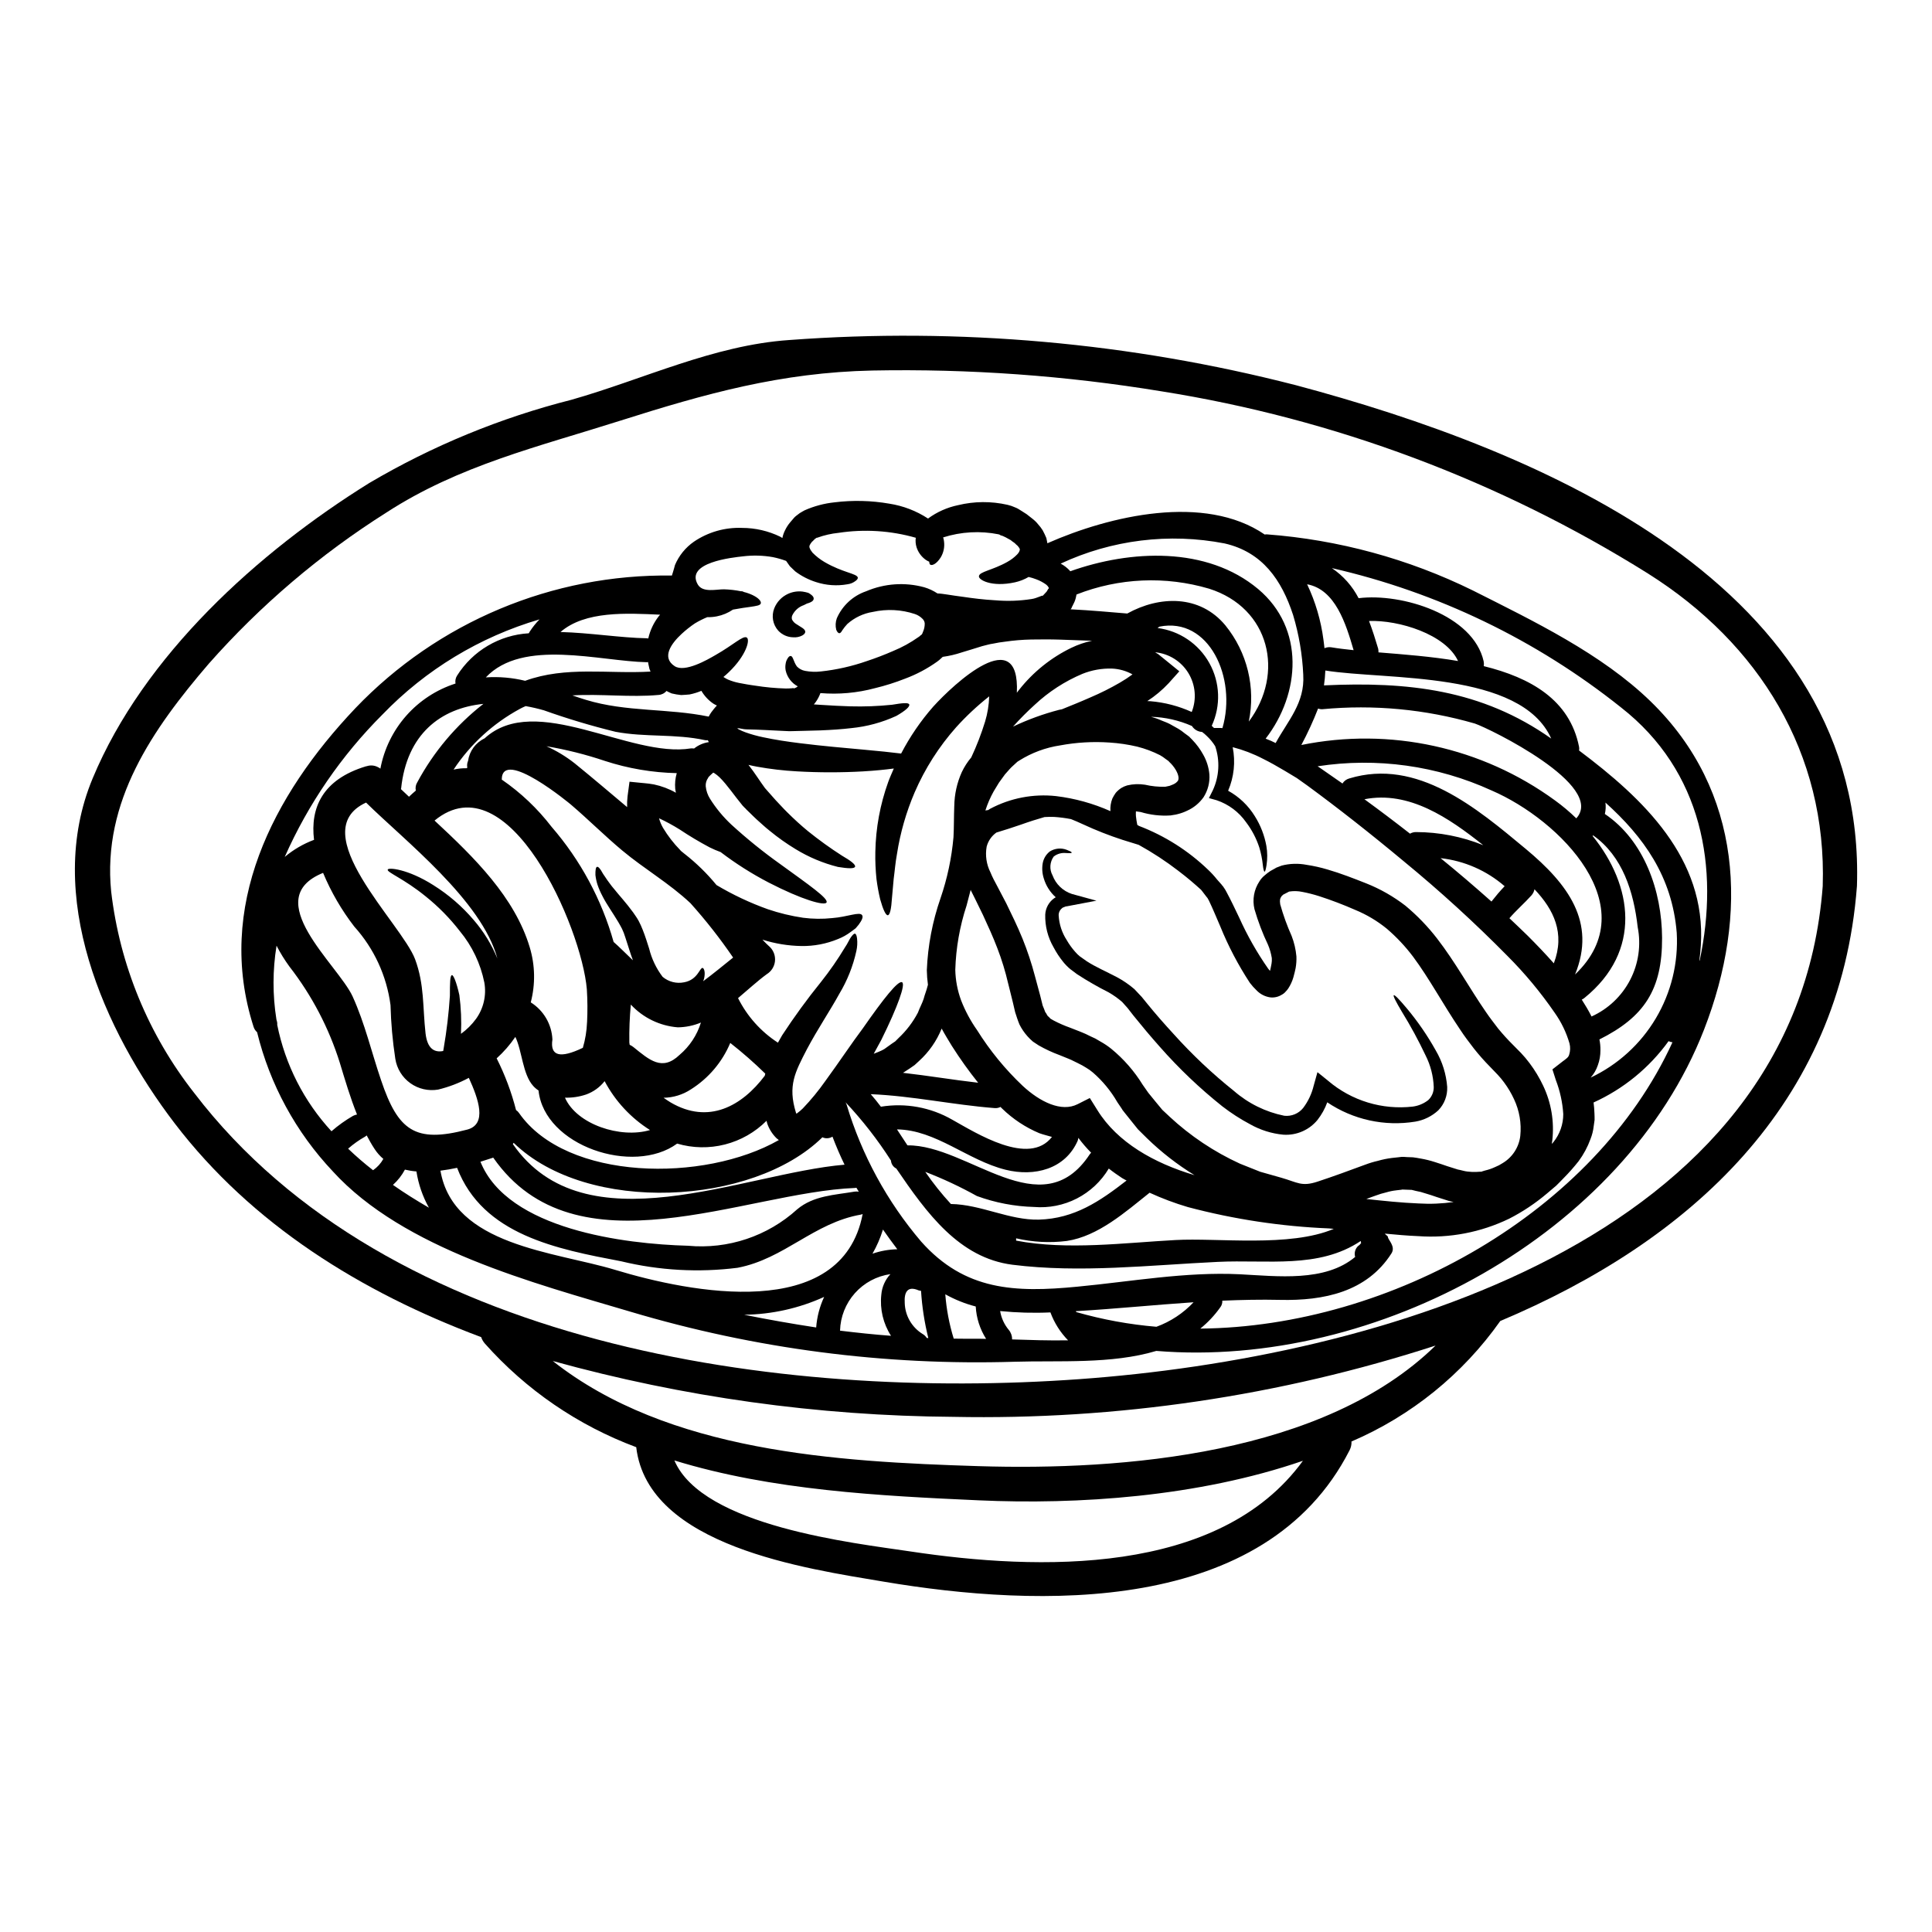 <?xml version="1.0" encoding="UTF-8"?>
<!-- Uploaded to: ICON Repo, www.svgrepo.com, Generator: ICON Repo Mixer Tools -->
<svg fill="#000000" width="800px" height="800px" version="1.1" viewBox="144 144 512 512" xmlns="http://www.w3.org/2000/svg">
 <g>
  <path d="m487.27 246.04c64.824 17.277 151.4 53.105 148.84 132.77-4.383 58-44.348 94.129-94.523 115.27-9.938 14.082-23.586 25.133-39.426 31.93 0.035 0.805-0.141 1.605-0.512 2.324-22.355 43.836-82.531 41.723-123.43 34.828-20.422-3.445-62.531-9.332-65.613-35.645-15.418-5.742-29.195-15.176-40.125-27.477-0.43-0.496-0.758-1.07-0.969-1.691-31.961-11.934-60.809-29.969-81.168-56.582-18.84-24.648-34.727-60.449-21.797-91.473 13.562-32.594 43.797-59.934 73.281-78.27 16.734-9.871 34.789-17.309 53.621-22.082 19.121-5.438 37.645-14.461 57.719-15.832 45.055-3.348 90.352 0.684 134.11 11.938zm139.77 132.77c1.148-35.16-16.828-64.25-46.281-82.801v-0.004c-39.305-24.602-83.164-41.031-128.96-48.301-25.316-4.16-50.957-6.004-76.605-5.512-24.23 0.516-44.164 6.106-67.004 13.352-21.48 6.828-42.594 11.809-61.797 24.289-17.512 11.059-33.363 24.551-47.078 40.07-14.801 17.246-28.246 36.465-25.855 60.359v-0.004c2.273 19.496 9.898 37.977 22.023 53.41 51.562 67.426 155.39 81.504 234.51 75.824 78.418-5.621 189.95-36.555 197.05-130.68zm-241.64 176.36c33.488 5.035 81.621 6.609 103.89-24.047-27.883 9.609-59.828 11.664-85.914 10.48-26.086-1.18-54.855-2.629-80.656-10.57 7.461 17.492 47.578 21.875 62.684 24.137zm17.973-22.625c38.18 1.18 91.441-3.023 121.07-31.961h0.004c-41.254 13.379-84.453 19.766-127.81 18.895-35.879-0.254-71.57-5.231-106.15-14.801 30.57 24.121 75.188 26.688 112.89 27.867z"/>
  <path d="m504.66 473.08c-0.004-0.07-0.035-0.137-0.09-0.18-11.148 7.43-24.711 4.863-37.848 5.512-18.008 0.848-36.465 3.023-54.438 0.754-14.105-1.812-22.684-13.652-30.754-25.492-0.816-0.406-1.355-1.211-1.418-2.121-3.531-5.516-7.566-10.691-12.055-15.465 0.125 0.199 0.227 0.414 0.301 0.637 4 13.34 10.73 25.707 19.762 36.309 11.566 13.008 24.828 13.555 41.395 11.949 14.32-1.359 28.637-3.988 43.047-3.289 9.996 0.512 22.566 2.113 30.57-4.594-0.309-1.039-0.004-2.164 0.789-2.902 0.332-0.215 0.609-0.504 0.816-0.84-0.078 0-0.105-0.277-0.078-0.277zm-19.121-92.762c-0.016 0.016-0.035 0.027-0.059 0.031-0.066 0.043-0.141 0.082-0.211 0.117l-1.117 0.574c-0.395 0.211-0.211 0.238-0.363 0.332-0.121 0.031-0.18 0.152-0.238 0.277-0.305 0.363-0.457 0.875-0.277 2.023v-0.004c0.801 2.859 1.809 5.656 3.023 8.367 0.672 1.734 1.098 3.555 1.266 5.41 0.043 1.039-0.027 2.082-0.207 3.109l-0.242 1.086-0.363 1.391v-0.004c-0.301 1.027-0.75 2.004-1.332 2.902-0.211 0.316-0.453 0.613-0.723 0.879-0.285 0.336-0.637 0.613-1.027 0.812-0.902 0.566-1.965 0.809-3.019 0.695-1.383-0.191-2.66-0.84-3.625-1.844-0.645-0.617-1.242-1.281-1.785-1.992-3.106-4.738-5.742-9.766-7.871-15.016-1.023-2.363-1.992-4.723-2.961-6.734-0.117-0.18-0.238-0.484-0.332-0.605l-0.059-0.117-0.277-0.336-1.086-1.418h0.004c-0.129-0.145-0.25-0.297-0.363-0.453-1.691-1.539-3.656-3.231-6.012-5.016h0.004c-3.328-2.559-6.84-4.863-10.516-6.891l-4.199-1.301v0.004c-3.613-1.176-7.156-2.566-10.602-4.168-1.117-0.512-2.144-0.965-3.148-1.359h-0.004c-1.457-0.285-2.93-0.477-4.41-0.574-0.867-0.035-1.734-0.023-2.598 0.031-1.902 0.543-3.938 1.18-6.297 2.023-1.969 0.664-4.109 1.391-6.465 2.086-1.262 0.902-2.172 2.215-2.57 3.715-0.418 2.324-0.066 4.723 1 6.828 0.238 0.605 0.57 1.301 0.844 1.844l1.117 2.117c0.727 1.391 1.48 2.805 2.234 4.258 1.422 2.93 2.961 6.043 4.258 9.242l0.004-0.004c1.332 3.289 2.453 6.66 3.352 10.094 0.484 1.719 0.938 3.445 1.391 5.164l0.637 2.566c0.273 0.574 0.453 1.18 0.691 1.754 0.363 0.363 0.484 1.027 0.906 1.234l0.484 0.516 0.789 0.453v0.004c1.418 0.746 2.894 1.391 4.406 1.93l2.629 1.027 0.664 0.273 0.848 0.363 1.234 0.605 1.301 0.602 1.453 0.848v-0.004c0.977 0.547 1.906 1.172 2.777 1.875 3.289 2.695 6.109 5.922 8.336 9.543l1.48 2.113 1.844 2.266 1.875 2.266 1.902 1.777-0.004 0.004c5.516 5.129 11.82 9.344 18.672 12.477 1.777 0.695 3.594 1.422 5.375 2.144 1.844 0.516 3.684 1.059 5.559 1.574 4.348 1.238 5.375 2.449 9.668 1.027 4.227-1.391 8.395-2.93 12.566-4.473v0.004c1.105-0.422 2.234-0.766 3.383-1.027 1.207-0.352 2.441-0.602 3.688-0.758l1.902-0.207 0.484-0.062h0.094c0.027 0 0.059 0 0.059-0.027h0.602l0.82 0.059 1.629 0.059c0.633 0.062 1.391 0.211 2.086 0.336v-0.004c1.277 0.223 2.539 0.535 3.773 0.938 1.18 0.363 2.113 0.691 3.172 1.055l2.871 0.91c0.879 0.148 1.812 0.48 2.598 0.543 0.789 0.102 1.59 0.133 2.387 0.09l1.117-0.062 0.152 0.031c0.055-0.023 0.105-0.055 0.148-0.09l0.789-0.238c0.938-0.215 1.848-0.527 2.715-0.938 0.691-0.273 1.352-0.617 1.969-1.027 2.602-1.547 4.332-4.215 4.684-7.219 0.344-3.336-0.23-6.699-1.66-9.73-0.727-1.582-1.621-3.078-2.66-4.473-0.504-0.688-1.047-1.344-1.633-1.969l-2.055-2.141c-1.504-1.52-2.926-3.125-4.258-4.805-1.301-1.691-2.57-3.352-3.688-5.074-4.59-6.797-8.184-13.562-12.445-19.285-2.047-2.723-4.387-5.215-6.977-7.434-2.527-2.059-5.348-3.738-8.367-4.981-3.109-1.367-6.285-2.578-9.516-3.625-1.477-0.473-2.981-0.855-4.504-1.148-1.133-0.238-2.301-0.27-3.445-0.094-0.039 0.031-0.09 0.047-0.145 0.051zm95.906-50.426c24.402 23.715 26.008 56.52 14.137 86.984-21.086 54.137-86.879 89.93-145.15 85.129-11.844 3.566-25.977 2.508-37.551 2.871h0.004c-34.43 1.059-68.801-3.418-101.81-13.262-25.648-7.613-60.082-16.586-78.875-37.188h0.004c-9.777-10.348-16.695-23.059-20.074-36.883-0.441-0.387-0.77-0.887-0.938-1.449-10.152-31.688 4.988-61.234 26.977-84.402v-0.004c21.863-22.867 52.258-35.605 83.891-35.164l0.273-0.875c0.18-0.633 0.395-1.27 0.543-1.906l-0.004 0.004c1.051-2.496 2.789-4.644 5.016-6.191 3.758-2.555 8.238-3.836 12.781-3.656 3.508 0.004 6.973 0.809 10.125 2.344 0.188 0.102 0.371 0.215 0.543 0.336 0.141-0.727 0.387-1.43 0.727-2.086 0.352-0.738 0.801-1.43 1.328-2.055l0.723-0.848 0.363-0.422 0.211-0.211 0.395-0.332 0.004 0.004c0.27-0.23 0.551-0.441 0.844-0.641 0.395-0.238 0.996-0.602 1.301-0.75 2.519-1.117 5.199-1.832 7.941-2.117 4.836-0.598 9.734-0.477 14.531 0.359 3.652 0.57 7.144 1.91 10.234 3.938 2.363-1.738 5.07-2.945 7.945-3.543 4.312-1.047 8.812-1.078 13.141-0.09 0.695 0.16 1.375 0.395 2.023 0.695l0.273 0.117 0.148 0.062 0.395 0.211 0.336 0.207 0.633 0.395 1.234 0.789 1.574 1.234v0.004c0.539 0.414 1.027 0.891 1.449 1.422 0.465 0.5 0.879 1.047 1.238 1.629 0.355 0.66 0.68 1.336 0.965 2.027 0.09 0.48 0.211 0.938 0.273 1.391 16.617-7.34 41.691-13.176 57.578-2.328v0.027c0.188-0.051 0.379-0.07 0.574-0.059 18.977 1.426 37.504 6.469 54.586 14.863 16.047 8.094 34.129 16.762 47.141 29.418zm12.988 68.664c5.227-24.559 0.754-50.203-20.859-67.09-22.441-17.902-48.629-30.52-76.617-36.914 2.992 2.023 5.43 4.762 7.086 7.973 11.48-1.422 30.391 4.414 33.141 16.734 0.086 0.418 0.094 0.848 0.027 1.27 12.355 3.051 22.777 8.883 25.254 21.387 0.062 0.32 0.062 0.648 0 0.969 16.949 12.719 33.742 28.543 32.273 51.625-0.09 1.391-0.211 2.719-0.395 4.019 0.039 0 0.066 0.027 0.09 0.027zm-28.91 31.027c7.199-3.394 13.219-8.867 17.285-15.707 4.07-6.84 6-14.742 5.543-22.688-1.207-14.926-8.82-25.434-18.895-34.5h0.004c0.129 1.008 0.074 2.031-0.156 3.023 10.453 7.039 15.105 20.469 15.164 32.809 0.059 13.746-4.723 20.996-16.613 26.945l0.004-0.004c0.199 0.945 0.289 1.906 0.27 2.871 0.012 1.359-0.223 2.711-0.695 3.988-0.41 1.203-1.055 2.312-1.902 3.262zm21.691-9.367c-0.355-0.039-0.703-0.141-1.027-0.301-5.094 7.059-11.945 12.66-19.875 16.254 0.117 0.938 0.211 1.934 0.238 2.961 0 0.574 0.062 1.086 0.031 1.66l-0.242 1.719c-0.129 1.152-0.414 2.277-0.844 3.352-0.762 2.098-1.824 4.07-3.148 5.863-1.25 1.586-2.59 3.102-4.016 4.535l-0.969 0.996-1.027 1.027-0.121 0.09-2.234 1.902v-0.004c-3.074 2.609-6.441 4.856-10.031 6.691-7.492 3.625-15.801 5.219-24.102 4.625-3.082-0.121-5.859-0.395-8.82-0.664 0.09 0.305 0.789 0.574 0.789 0.906 0 0.723 2.113 2.477 0.938 4.328-6.527 10.234-17.945 12.594-29.543 12.324-5.137-0.121-10.211 0-15.285 0.211h-0.004c0.047 0.656-0.16 1.305-0.574 1.812-1.488 2.094-3.258 3.977-5.258 5.59 50.547-0.477 104.53-30.898 125.13-75.879zm-21.438-6.836c4.41-1.992 8.016-5.414 10.238-9.715 2.219-4.297 2.922-9.223 1.992-13.969-1.059-9.332-3.988-18.789-11.809-24.316 0 0.016-0.012 0.027-0.031 0.027-0.027 0.062-0.09 0.09-0.117 0.121 10.664 13.168 13.168 30.512-2.144 42.926-0.219 0.184-0.465 0.336-0.723 0.453 0.898 1.402 1.773 2.848 2.594 4.473zm-4.352-11.148c18.699-17.82-3.863-40.871-22.141-48.754h-0.004c-14.41-6.59-30.438-8.816-46.098-6.406 0.211 0.148 0.395 0.273 0.633 0.422 1.934 1.332 3.938 2.719 5.953 4.141 0.406-0.652 1.043-1.129 1.781-1.332 18.062-5.512 33.801 7.871 46.793 18.668 11.207 9.32 18.73 19.406 13.078 33.242zm0.305-41.355c7.914-8.699-22.957-23.805-26.883-25.133h-0.004c-13.105-3.793-26.805-5.082-40.387-3.797-0.387 0.023-0.781-0.039-1.145-0.18-1.289 3.305-2.773 6.535-4.441 9.664 23.473-4.766 47.867 0.562 67.215 14.684 1.992 1.441 3.879 3.027 5.641 4.742zm-1.875 62.621h-0.004c0.301-0.957 0.336-1.984 0.09-2.961-0.844-2.918-2.176-5.676-3.934-8.152-3.711-5.398-7.906-10.445-12.539-15.078-8.699-8.82-17.855-17.176-27.43-25.039-8.973-7.477-17.551-14.199-25.555-20.074-0.938-0.664-1.906-1.332-2.809-1.996-1.059-0.633-2.086-1.266-3.113-1.875-1.992-1.18-3.938-2.293-5.902-3.262h-0.004c-2.535-1.316-5.211-2.34-7.977-3.051 0.773 3.883 0.352 7.906-1.207 11.543 2.91 1.602 5.352 3.934 7.086 6.766 1.512 2.402 2.547 5.078 3.051 7.871 0.285 1.691 0.297 3.422 0.031 5.117-0.18 1.148-0.363 1.691-0.516 1.691s-0.332-0.633-0.453-1.719c-0.164-1.586-0.477-3.156-0.938-4.684-0.785-2.41-1.969-4.672-3.504-6.691-1.914-2.723-4.641-4.762-7.793-5.828l-2.055-0.574 1.027-2.055c1.707-3.672 1.934-7.859 0.633-11.691-0.617-1.004-1.371-1.918-2.234-2.719-0.387-0.387-0.801-0.738-1.238-1.059-1.102-0.059-2.102-0.645-2.688-1.574-3.426-1.512-7.106-2.34-10.844-2.445 0.961 0.254 1.902 0.586 2.809 0.996 0.723 0.305 1.391 0.512 2.144 0.906l2.262 1.266h0.004c0.594 0.355 1.16 0.758 1.691 1.207l0.789 0.574 0.512 0.395 0.09 0.121 0.211 0.207 0.422 0.426v0.004c1.137 1.176 2.113 2.5 2.898 3.934 0.91 1.605 1.469 3.387 1.633 5.223 0.152 2.129-0.391 4.246-1.539 6.043-1.109 1.574-2.621 2.82-4.383 3.598-0.773 0.375-1.582 0.668-2.418 0.875l-0.633 0.152-0.434 0.066-0.879 0.148h0.004c-2.672 0.18-5.356-0.129-7.918-0.902-0.512-0.09-0.965-0.148-1.266-0.18v-0.004c-0.031 0.422-0.031 0.848 0 1.27 0.082 0.781 0.199 1.555 0.363 2.324l0.453 0.273h-0.004c6.816 2.602 13.039 6.547 18.301 11.602 0.859 0.805 1.656 1.676 2.387 2.598l1.18 1.328 0.273 0.363 0.09 0.062 0.359 0.547 0.004-0.004c0.211 0.309 0.406 0.633 0.574 0.969 1.238 2.293 2.266 4.5 3.383 6.824 2.133 4.738 4.703 9.27 7.676 13.531 0.148 0.211 0.332 0.395 0.484 0.574 0-0.027 0.027-0.027 0.027-0.059l0.18-0.789 0.211-1.086c0.082-0.477 0.102-0.965 0.066-1.445-0.191-1.207-0.527-2.383-1-3.508-1.453-3.047-2.652-6.207-3.594-9.449-0.602-2.519-0.133-5.176 1.297-7.34 0.359-0.598 0.82-1.129 1.359-1.574 0.492-0.441 1.02-0.844 1.574-1.207l1.09-0.602 0.273-0.152 0.059-0.059 0.273-0.121 0.242-0.09 1.027-0.395v-0.004c2.16-0.559 4.418-0.629 6.609-0.207 1.871 0.281 3.719 0.691 5.531 1.234 3.543 1.027 6.945 2.363 10.301 3.688 3.711 1.477 7.199 3.465 10.363 5.906 3.106 2.586 5.922 5.5 8.395 8.699 4.863 6.297 8.609 13.203 12.93 19.457 1.059 1.574 2.234 3.051 3.352 4.531l0.004-0.004c1.188 1.441 2.445 2.824 3.773 4.141l2.176 2.203c0.805 0.855 1.562 1.75 2.266 2.688 1.41 1.875 2.625 3.891 3.625 6.012 2.133 4.496 2.969 9.496 2.414 14.441-0.027 0.332-0.117 0.633-0.148 0.965 0.121-0.148 0.305-0.301 0.426-0.453 1.707-2.109 2.633-4.746 2.625-7.457-0.195-3.086-0.859-6.121-1.969-9.008l-0.906-2.836 2.719-2.113c0.875-0.656 1.57-1.082 1.719-1.805zm-4.078-24.195c3.051-8.004-0.027-14.262-5.117-19.637h-0.004c-0.117 0.594-0.391 1.145-0.785 1.602-1.875 2.082-4.019 3.938-5.859 6.07 1.629 1.543 3.231 3.055 4.859 4.652 2.34 2.34 4.629 4.723 6.902 7.293zm-16.531-16.375c1.117-1.422 2.203-2.719 3.504-4.078l-0.004 0.004c-4.773-4.144-10.695-6.738-16.977-7.434 4.445 3.613 8.938 7.445 13.48 11.492zm15.859-43.172c-8.035-18.105-43.801-15.465-59.871-18.062-0.062 1.359-0.18 2.688-0.363 3.938 22.207-1.023 41.75 1.062 60.238 14.109zm-25.828 122.8c-0.395-0.09-0.816-0.18-1.234-0.273l-3.277-1.047c-0.996-0.332-2.082-0.723-2.992-0.969-0.832-0.293-1.691-0.516-2.566-0.664-0.363-0.09-0.664-0.18-1.086-0.273l-1.633-0.059-0.789-0.031h-0.062l-0.332 0.062-1.301 0.148 0.004 0.004c-0.898 0.098-1.789 0.281-2.66 0.543-0.945 0.215-1.871 0.5-2.777 0.844-0.816 0.273-1.66 0.605-2.477 0.906 4.723 0.516 9.395 1 13.836 1.18 3.121 0.191 6.254 0.059 9.352-0.391zm-10.023-98.047c6.109 0.008 12.16 1.188 17.824 3.473-9.055-7.188-19.633-14.496-31.488-12.172 3.938 2.867 7.965 5.906 12.082 9.121 0.48-0.281 1.027-0.426 1.582-0.422zm-9.938-47.625c6.648 0.543 14.016 1.086 21.086 2.293-3.262-7.086-15.707-10.906-23.594-10.605 0.938 2.477 1.723 4.957 2.418 7.309v0.004c0.07 0.324 0.098 0.656 0.086 0.988zm-6.594-0.586c-2.055-7.043-4.863-16.102-12.324-17.461h0.004c2.207 4.644 3.668 9.609 4.328 14.707 0.121 0.789 0.18 1.512 0.273 2.234v0.004c0.566-0.254 1.199-0.336 1.812-0.242 1.805 0.305 3.797 0.543 5.906 0.758zm-5.25 153.36c-0.453-0.027-0.879-0.09-1.301-0.117h0.004c-12.625-0.52-25.156-2.414-37.371-5.652-3.469-1.023-6.859-2.297-10.148-3.805-6.434 5.117-13.594 11.508-21.93 12.781h-0.004c-4.484 0.562-9.035 0.328-13.441-0.699 0.016 0.203 0.016 0.406 0 0.609 13.562 2.598 28.664 0.574 42.203-0.152 11.207-0.633 30.316 1.996 41.988-2.965zm-15.41-128.75c3.262-5.953 7.766-10.629 7.312-18.066h0.004c-0.242-5.375-1.145-10.703-2.691-15.855-3.023-9.246-8.098-16.676-18.156-18.973-14.68-2.84-29.883-0.969-43.438 5.348 0.945 0.508 1.793 1.172 2.508 1.969 0 0.031 0.027 0.031 0.027 0.062 15.922-5.68 36.191-6.691 49.812 4.723 12.387 10.422 11.211 27.672 1.969 39.633 0.484 0.211 0.996 0.395 1.48 0.605 0.391 0.168 0.785 0.379 1.172 0.559zm-7.125-5.676c9.578-12.75 5.621-30.117-10.512-35.223h-0.004c-11.555-3.414-23.918-2.871-35.133 1.539-0.027 0.152-0.059 0.305-0.09 0.426-0.121 0.707-0.355 1.391-0.691 2.023l-0.453 0.906-0.09 0.242-0.031 0.059-0.031 0.031-0.18 0.238c5.512 0.273 10.543 0.754 15.016 1.117 8.516-4.723 19.211-5.047 26.008 3.148v0.004c5.793 7.133 8.066 16.492 6.191 25.488zm-6.981 1.719c3.898-13.262-3.543-29.543-16.703-26.883l-0.484 0.363c5.805 0.742 10.906 4.207 13.742 9.324 2.836 5.121 3.059 11.281 0.609 16.594 0.211 0.18 0.422 0.395 0.602 0.574h1.781c0.156 0.004 0.305 0.031 0.453 0.031zm-8.137-4.269c1.34-3.394 1.008-7.219-0.898-10.332s-5.164-5.144-8.797-5.492c0.238 0.18 0.543 0.332 0.789 0.48 0.848 0.695 1.688 1.391 2.535 2.055l3.082 2.508-2.836 3.172h-0.004c-1.684 1.801-3.578 3.387-5.648 4.723 0.273 0.031 0.543 0 0.816 0.031h-0.004c3.793 0.312 7.504 1.281 10.965 2.856zm-3.625 18.156c0.207-0.395 0.273-1.301-0.605-2.809-0.469-0.781-1.047-1.496-1.719-2.113l-0.242-0.273-0.059-0.031-0.633-0.453h-0.004c-0.473-0.383-0.98-0.727-1.512-1.027-1.922-0.977-3.949-1.734-6.043-2.266-2.41-0.566-4.867-0.93-7.34-1.086-4.375-0.301-8.77-0.047-13.078 0.754-3.852 0.578-7.547 1.949-10.844 4.019l-0.516 0.332-0.059 0.059-0.305 0.277-1.18 1.086c-0.695 0.691-1.117 1.266-1.723 1.902-0.543 0.727-1.055 1.48-1.602 2.207-0.48 0.754-0.934 1.539-1.391 2.293-0.902 1.613-1.641 3.312-2.203 5.074 0.254-0.027 0.504-0.066 0.754-0.117 0.148-0.09 0.332-0.242 0.516-0.336 5.352-2.844 11.438-4.012 17.461-3.356 4.977 0.602 9.832 1.945 14.41 3.988-0.082-1.141 0.094-2.285 0.512-3.352 0.262-0.527 0.562-1.031 0.902-1.508 0.426-0.488 0.914-0.914 1.453-1.273 0.492-0.297 1.023-0.531 1.574-0.691 1.547-0.371 3.152-0.43 4.723-0.18 1.754 0.406 3.551 0.586 5.348 0.543l0.848-0.18 0.395-0.09 0.211-0.09v-0.004c0.297-0.102 0.59-0.223 0.871-0.363 0.434-0.215 0.809-0.531 1.09-0.922zm-5.727 144.77c3.742-1.367 7.113-3.594 9.84-6.496-10.395 0.691-20.695 1.75-31.207 2.363 0.059 0.066 0.102 0.152 0.121 0.238 6.938 1.988 14.055 3.293 21.246 3.894zm10.09-40.18c-4.559-2.793-8.797-6.086-12.629-9.816l-2.356-2.332-1.844-2.293-1.812-2.266-0.305-0.395-0.121-0.148-0.18-0.305-0.422-0.633-0.82-1.207 0.004-0.004c-1.695-2.934-3.871-5.566-6.43-7.793-0.582-0.5-1.211-0.945-1.875-1.328l-0.969-0.574-1.238-0.633-1.234-0.602-0.305-0.152-0.121-0.059-0.633-0.273-2.508-1.016c-1.906-0.699-3.75-1.559-5.512-2.566l-1.512-1c-0.504-0.43-0.98-0.895-1.422-1.387-0.852-0.949-1.574-2.008-2.144-3.148-0.453-1.086-0.789-2.172-1.145-3.262l-0.605-2.598c-0.395-1.66-0.816-3.352-1.238-4.984h-0.004c-0.734-3.188-1.691-6.316-2.867-9.363-1.145-3.023-2.477-5.902-3.805-8.793-0.691-1.449-1.418-2.902-2.113-4.328l-1.059-2.117-0.004-0.004c-0.023-0.082-0.051-0.164-0.09-0.238-0.363 1.391-0.75 2.809-1.086 4.168-1.812 5.504-2.82 11.242-2.992 17.039 0.062 2.766 0.586 5.5 1.543 8.094 1.082 2.789 2.504 5.434 4.227 7.875 3.387 5.414 7.445 10.379 12.086 14.77 4.621 4.289 10.273 7.039 14.562 4.863l3.234-1.633 2.023 3.234c5.266 8.508 14.992 14.035 25.719 17.207zm-18.004 1.422c-0.395-0.211-0.82-0.422-1.207-0.664-1.18-0.789-2.363-1.602-3.508-2.508-2.019 3.379-4.945 6.129-8.449 7.93-3.504 1.801-7.441 2.578-11.363 2.25-5.172-0.141-10.281-1.121-15.137-2.898-4.406-2.453-8.98-4.594-13.684-6.406 2.062 2.996 4.332 5.844 6.797 8.52 7.973 0.121 15.465 4.328 23.32 4.141 9.453-0.277 16.188-4.898 23.23-10.363zm-1.75-131.95v-0.004c1.145-0.66 2.254-1.387 3.32-2.176-1.668-0.934-3.531-1.461-5.438-1.539-2.676-0.078-5.34 0.395-7.824 1.391-4.656 1.965-8.934 4.734-12.629 8.188-2.023 1.832-3.949 3.769-5.769 5.801 3.918-1.863 8.004-3.352 12.199-4.445 0.273-0.059 0.484-0.09 0.754-0.148 2.387-0.969 4.957-1.996 7.555-3.148 2.691-1.145 5.305-2.453 7.832-3.922zm-8.008 125c0.113-0.148 0.234-0.289 0.363-0.426-1.219-1.23-2.348-2.547-3.387-3.934-0.031 0.27-0.09 0.531-0.18 0.785-3.32 7.523-11.449 9.574-19.09 7.672-10.094-2.508-18.461-10.57-28.793-10.695 0.91 1.391 1.848 2.809 2.781 4.231 16.074-0.203 35.523 21.793 48.305 2.367zm0.602-136.09c-2.754-0.09-5.559-0.207-8.426-0.301-2.656-0.09-5.227-0.062-7.703-0.031-2.316 0.047-4.629 0.238-6.918 0.574-1.059 0.117-2.109 0.289-3.148 0.512-0.969 0.121-1.969 0.453-2.902 0.664-1.992 0.633-3.832 1.18-5.512 1.691v0.004c-1.613 0.535-3.269 0.918-4.953 1.148l-0.363 0.332c-0.344 0.344-0.719 0.66-1.117 0.938-2.609 1.863-5.453 3.375-8.461 4.496-2.613 1.031-5.301 1.883-8.035 2.539-4.703 1.262-9.586 1.699-14.438 1.301-0.301 0.84-0.719 1.633-1.238 2.359-0.156 0.227-0.328 0.438-0.512 0.633 0.602 0.059 1.207 0.09 1.781 0.121 2.836 0.18 5.469 0.332 7.852 0.395 3.703 0.105 7.406-0.035 11.09-0.418 2.715-0.453 4.328-0.633 4.562-0.09 0.23 0.543-0.938 1.629-3.418 3.051v-0.004c-3.769 1.738-7.801 2.828-11.93 3.234-2.539 0.305-5.316 0.484-8.246 0.605-1.453 0.031-2.965 0.09-4.504 0.121-0.754 0.027-1.539 0.059-2.328 0.059l-1.332 0.031-1.359-0.062c-3.293-0.148-6.691-0.363-10.027-0.422-0.816 0-1.633-0.305-2.328-0.305l-0.059 0.059c0.09 0.062 0.148 0.121 0.238 0.18l0.008 0.004c0.609 0.336 1.246 0.617 1.902 0.848 1.516 0.539 3.07 0.973 4.652 1.297 3.234 0.695 6.527 1.18 9.699 1.574 6.297 0.789 12.113 1.27 17.008 1.723 3.938 0.363 7.281 0.691 9.879 1.027l-0.004 0.004c2.336-4.481 5.195-8.664 8.527-12.457 5.512-6.074 22.992-22.324 22.145-3.656 0.207-0.273 0.363-0.512 0.602-0.789 3.711-4.703 8.441-8.508 13.836-11.121 1.742-0.844 3.586-1.473 5.481-1.867zm-21.176 185.15c4.652 0.148 9.727 0.332 14.832 0.238v0.004c-2.062-2.113-3.656-4.633-4.68-7.402-4.445 0.203-8.898 0.082-13.324-0.359 0.305 1.848 1.098 3.578 2.301 5.012 0.582 0.703 0.891 1.594 0.871 2.508zm10.57-53.68h0.004c-0.062 0.004-0.125-0.004-0.184-0.031-1.055-0.305-2.144-0.574-3.172-0.938-3.672-1.539-7.023-3.762-9.875-6.539l-0.426-0.422c-0.473 0.246-1.008 0.352-1.539 0.305-10.996-0.848-21.809-3.234-32.84-3.688 0.938 1.059 1.816 2.176 2.688 3.32h0.004c6.508-1.062 13.18 0.152 18.895 3.441 6.332 3.523 20.348 12.465 26.449 4.551zm-0.934-145.27c0.09-0.059 0.121-0.031 0.09-0.238-0.156-0.32-0.383-0.602-0.66-0.82-0.832-0.609-1.75-1.098-2.719-1.449-0.645-0.246-1.301-0.449-1.969-0.605-1.125 0.664-2.352 1.141-3.625 1.422-6.223 1.363-9.727-0.691-9.543-1.629 0.117-1.207 3.543-1.543 7.523-3.777l-0.004-0.004c0.969-0.527 1.855-1.199 2.625-1.992 0.754-0.789 0.754-1.453 0.637-1.543-0.031-0.059-0.152-0.117-0.121-0.207-0.113-0.121-0.215-0.254-0.305-0.395-0.059-0.148-0.395-0.336-0.543-0.516-0.188-0.227-0.41-0.418-0.664-0.57-0.254-0.164-0.496-0.344-0.723-0.547l-1.359-0.75-0.789-0.367-0.598-0.18c0-0.09-0.18-0.148-0.457-0.238v-0.004c-4.891-0.977-9.953-0.695-14.707 0.816 0.125 0.359 0.203 0.734 0.238 1.117 0.184 1.449-0.125 2.914-0.871 4.168-1.148 1.816-2.297 2.207-2.719 1.969-0.242-0.09-0.305-0.395-0.336-0.816-0.484-0.199-0.934-0.473-1.328-0.812-0.941-0.789-1.645-1.824-2.023-2.992-0.262-0.82-0.332-1.688-0.211-2.539-6.652-1.898-13.633-2.34-20.469-1.301-1.906 0.191-3.785 0.621-5.59 1.273-0.211 0.059-0.09 0.027-0.18 0.027 0.059-0.09-0.332 0.211-0.516 0.336l-0.57 0.574c-0.336 0.238-0.336 0.422-0.516 0.602-0.18 0.18-0.148 0.332-0.238 0.422-0.152 0.211-0.121 0.336-0.09 0.664h-0.004c0.109 0.195 0.199 0.398 0.273 0.605 0.18 0.238 0.363 0.484 0.512 0.723v0.004c0.953 0.973 2.031 1.816 3.203 2.504 4.863 2.836 8.551 3.023 8.82 4.109 0.031 0.305-0.18 0.602-0.605 0.906-0.621 0.48-1.363 0.785-2.141 0.879-2.777 0.496-5.629 0.297-8.309-0.574-1.992-0.625-3.863-1.586-5.531-2.844-0.453-0.422-0.938-0.875-1.418-1.359-0.336-0.453-0.664-0.938-1-1.422v0.004c-1.141-0.418-2.312-0.754-3.5-0.996-2.602-0.461-5.254-0.531-7.875-0.215-2.777 0.305-15.438 1.602-12.023 7.477 1.332 2.234 4.891 1.238 7.012 1.266v0.004c1.492 0.047 2.977 0.219 4.438 0.516 0.258-0.027 0.512 0.035 0.727 0.184 0.82 0.199 1.617 0.484 2.383 0.844 1.66 0.816 2.234 1.629 2.144 2.144-0.117 0.602-1.234 0.723-2.809 0.965-1.113 0.152-2.715 0.363-4.59 0.723v0.004c-1.285 0.875-2.734 1.48-4.258 1.781-0.836 0.168-1.688 0.238-2.539 0.215-1.141 0.469-2.242 1.023-3.293 1.66-1.238 0.836-2.41 1.766-3.504 2.777-2.809 2.598-5.375 6.254-1.844 8.551 2.688 1.75 8.609-1.66 10.844-2.961 4.773-2.719 7.191-5.164 8.219-4.652 1.027 0.512-0.059 4.742-4.723 9.215-0.426 0.422-0.938 0.848-1.422 1.266 0.18 0.062 0.574 0.395 1.18 0.664v0.004c0.945 0.398 1.93 0.703 2.934 0.902 0.691 0.121 1.418 0.242 2.144 0.395 0.727 0.148 1.48 0.211 2.203 0.336h0.004c2.68 0.426 5.383 0.676 8.094 0.75 0.574 0 1.055-0.027 1.508-0.059 0.172-0.031 0.344-0.051 0.516-0.059 0.059-0.031-0.09 0.18 0.18 0.059h0.004c0.348-0.094 0.668-0.27 0.934-0.512-1.629-0.863-2.797-2.398-3.203-4.199-0.117-0.609-0.117-1.234 0-1.844 0.062-0.426 0.207-0.836 0.426-1.207 0.332-0.605 0.633-0.848 0.938-0.789 0.602 0.059 0.723 1.543 1.602 2.754v0.004c0.582 0.613 1.344 1.023 2.172 1.18 1.387 0.262 2.801 0.312 4.199 0.152 4.16-0.449 8.254-1.375 12.203-2.758 2.293-0.754 4.652-1.66 7.008-2.688h-0.004c2.328-0.957 4.535-2.172 6.586-3.625 0.215-0.121 0.406-0.273 0.574-0.453l0.273-0.211c-0.09 0.211 0.062-0.059 0.242-0.305 0.016-0.062 0.035-0.121 0.059-0.18l0.148-0.363h0.004c0.293-0.688 0.438-1.43 0.422-2.176-0.047-0.465-0.266-0.891-0.605-1.207-0.555-0.559-1.227-0.98-1.969-1.238-3.602-1.207-7.465-1.402-11.172-0.574-2.516 0.395-4.863 1.508-6.766 3.199-0.477 0.508-0.914 1.055-1.305 1.633-0.301 0.543-0.57 0.848-0.844 0.816-0.273-0.031-0.547-0.332-0.789-0.906h0.004c-0.258-1.008-0.207-2.07 0.148-3.051 1.469-3.371 4.289-5.969 7.766-7.16 4.871-2.082 10.301-2.457 15.406-1.059 1.242 0.367 2.426 0.918 3.504 1.637 1.422 0.027 3.656 0.512 6.859 0.906 2.418 0.363 5.285 0.723 8.426 0.906l0.004-0.004c3.223 0.281 6.469 0.172 9.664-0.332 1.449-0.211 2.809-1.059 2.93-0.848 0.273-0.242 0.543-0.605 0.848-0.906v0.004c0.043-0.059 0.094-0.109 0.152-0.152l0.148-0.238v-0.004c0.102-0.129 0.184-0.27 0.242-0.426 0.141-0.141 0.141-0.168 0.141-0.168zm-16.797 35.223c0.656-2.172 1.02-4.422 1.09-6.691-3.133 2.473-6.055 5.199-8.73 8.156-4.57 5.137-8.293 10.969-11.023 17.281-2.238 5.219-3.812 10.699-4.684 16.309-0.453 2.418-0.602 4.652-0.875 6.617-0.18 1.969-0.336 3.656-0.453 5.047-0.18 2.902-0.543 4.531-1.09 4.594s-1.266-1.453-2.051-4.262l0.004-0.004c-0.418-1.75-0.738-3.527-0.969-5.312-0.25-2.387-0.352-4.789-0.305-7.191 0.113-6.328 1.266-12.594 3.414-18.547 0.426-1.18 0.969-2.363 1.484-3.566-2.297 0.305-4.957 0.574-8.039 0.754v0.004c-5.863 0.332-11.746 0.332-17.609 0-3.559-0.195-7.098-0.609-10.605-1.242-0.727-0.121-1.512-0.305-2.266-0.484 1.75 2.234 3.051 4.379 4.379 6.164 0.965 1.086 1.902 2.176 2.836 3.203 1.027 1.055 1.969 2.141 2.961 3.109 1.938 1.934 3.836 3.656 5.621 5.117l0.004 0.004c2.871 2.312 5.863 4.473 8.969 6.461 2.418 1.391 3.656 2.391 3.477 2.934-0.18 0.543-1.781 0.512-4.531 0.059-3.965-0.996-7.754-2.59-11.238-4.723-2.387-1.445-4.672-3.062-6.828-4.836-1.207-0.938-2.293-1.992-3.504-3.051-0.605-0.543-1.148-1.117-1.75-1.691l-0.879-0.848-0.422-0.453-0.242-0.211-0.09-0.117-0.301-0.305c-2.234-2.688-4.082-5.512-6.133-7.523v0.004c-0.414-0.406-0.871-0.77-1.359-1.086-0.098-0.059-0.199-0.109-0.305-0.156 0-0.027-1.539 1.363-1.328 1.363-0.488 0.648-0.723 1.453-0.664 2.262 0.117 1.184 0.512 2.32 1.148 3.324 1.59 2.523 3.496 4.828 5.676 6.859 4.086 3.734 8.395 7.215 12.902 10.422 7.793 5.648 12.809 9.121 12.293 10.18-0.48 0.969-6.465-0.695-15.352-5.285-4.461-2.32-8.715-5.019-12.715-8.066-0.988-0.359-1.957-0.773-2.898-1.238-2.715-1.441-5.359-3.016-7.914-4.723-1.773-1.113-3.613-2.113-5.512-2.992 0.242 0.887 0.598 1.742 1.059 2.539 1.277 2.121 2.797 4.09 4.531 5.859 0.059 0.09 0.129 0.168 0.207 0.242l0.969 0.789v-0.004c3.117 2.434 5.953 5.207 8.461 8.266 4.312 2.57 8.867 4.715 13.594 6.406 3.047 1.035 6.18 1.793 9.363 2.262 2.547 0.328 5.121 0.359 7.672 0.09 4.082-0.301 7.371-1.812 7.977-0.75 0.301 0.48-0.062 1.328-0.938 2.508-0.242 0.301-0.484 0.602-0.789 0.938-0.395 0.301-0.816 0.633-1.301 0.965l0.008-0.004c-1.047 0.789-2.195 1.434-3.414 1.906-3.062 1.262-6.352 1.891-9.668 1.84-3.508-0.059-6.988-0.629-10.332-1.691 0.664 0.695 1.332 1.391 2.055 2.023 0.969 1.004 1.434 2.394 1.258 3.781-0.176 1.387-0.973 2.617-2.164 3.348-2.481 1.816-4.988 4.141-7.613 6.344h0.004c2.406 4.809 6.055 8.887 10.57 11.809 0.363-0.664 0.754-1.332 1.117-1.969 3.195-4.883 6.633-9.602 10.301-14.137 2.312-2.91 4.434-5.965 6.348-9.152 0.723-1.027 1.145-2.113 1.598-2.719s0.789-0.965 1.059-0.906c0.273 0.059 0.453 0.512 0.543 1.266v0.004c0.125 1.109 0.062 2.231-0.184 3.32-0.879 4.008-2.41 7.844-4.527 11.359-2.418 4.414-5.711 9.273-8.582 14.68-3.109 6.043-5.117 9.609-2.902 16.801 0.031 0.094 0.07 0.188 0.125 0.27 0.062-0.031 0.09-0.062 0.152-0.09 0.543-0.395 1.059-0.828 1.539-1.297 2.172-2.273 4.172-4.707 5.981-7.281 3.684-5.047 7.008-10.059 9.938-13.957 5.559-7.973 9.363-12.75 10.391-12.203 0.965 0.484-1.086 6.344-5.512 15.289-0.633 1.18-1.301 2.387-1.996 3.656 0.426-0.18 0.848-0.336 1.301-0.516l0.82-0.363 0.57-0.305 0.152-0.09 1.922-1.379 0.938-0.633 0.816-0.816h-0.004c2.102-1.957 3.859-4.258 5.195-6.797 0.453-1.266 1.117-2.418 1.512-3.625 0.301-1.18 0.789-2.328 1.027-3.352v-0.004c0.023-0.137 0.066-0.266 0.117-0.395-0.176-1.281-0.273-2.57-0.297-3.863 0.266-6.5 1.488-12.922 3.625-19.062 1.797-5.238 2.953-10.676 3.441-16.191 0.148-2.625 0.09-5.344 0.207-8.246h0.004c0.039-3.109 0.715-6.172 1.992-9.004 0.668-1.402 1.508-2.711 2.508-3.894 1.441-3.074 2.664-6.246 3.664-9.488zm-2.746 163.55c0.965 0 1.992 0 3.019 0.031-1.641-2.578-2.586-5.531-2.754-8.582-2.816-0.73-5.523-1.816-8.066-3.231 0.305 3.988 1.051 7.93 2.234 11.75 1.852 0 3.727 0.062 5.566 0.031zm0.906-67.848c-2.492-3.113-4.812-6.359-6.949-9.727-0.879-1.453-1.844-2.992-2.719-4.625-1.324 3.273-3.367 6.207-5.981 8.578l-1.18 1.086-1.266 0.879c-0.633 0.395-1.207 0.789-1.816 1.18 6.648 0.754 13.262 1.871 19.91 2.629zm-13.625 67.633c0.145-0.004 0.285 0.008 0.422 0.035-1.02-4.106-1.668-8.293-1.93-12.512-0.207-0.023-0.41-0.062-0.609-0.117-2.961-1.301-3.898 0.422-3.715 3.32 0.09 3.344 1.848 6.418 4.684 8.188 0.469 0.262 0.867 0.633 1.148 1.086zm-7.797-23.5c-1.301-1.719-2.566-3.445-3.805-5.227-0.688 2.231-1.617 4.379-2.777 6.402 2.117-0.734 4.34-1.133 6.582-1.176zm-4.242 12.051c0.164-2.043 1.016-3.969 2.418-5.465-3.637 0.516-6.973 2.305-9.418 5.047-2.445 2.742-3.84 6.266-3.934 9.938 4.504 0.543 9 1.027 13.504 1.359v-0.004c-2.074-3.223-2.981-7.062-2.57-10.875zm-4.938-21.398c-0.148 0.031-0.238 0.121-0.422 0.152-12.535 2.172-20.328 11.75-32.746 14.105h-0.004c-10.289 1.301-20.727 0.719-30.809-1.719-16.949-3.234-36.676-6.949-43.5-24.773-1.449 0.305-2.934 0.574-4.414 0.754 3.418 19.938 30.332 21.449 46.281 26.281 19.848 6.027 60.086 14.062 65.613-14.801zm-1.027-5.902c-0.207-0.363-0.422-0.723-0.633-1.055-0.121 0-0.211 0.059-0.363 0.059-29.273 1.117-74.039 23.32-95.883-8.039-1.059 0.336-2.203 0.727-3.387 1.09 7.223 17.973 38.215 21.809 55.008 22.262h0.004c10.578 0.984 21.082-2.523 28.941-9.668 4.328-3.625 9.906-3.773 15.223-4.68h0.004c0.359-0.051 0.727-0.043 1.086 0.027zm-3.773-7.16c-1.18-2.418-2.234-4.891-3.203-7.43l-0.004-0.004c-0.723 0.449-1.609 0.551-2.418 0.273-0.09-0.027-0.18-0.09-0.273-0.117l0.004-0.004c-0.004 0.023-0.012 0.043-0.027 0.062-18.371 18.035-62.188 20.469-81.773 1.422v-0.004c-0.062 0.117-0.133 0.227-0.215 0.332 19.152 27.605 60.871 7.762 87.906 5.465zm-7.523 43.133c0.211-2.805 0.926-5.547 2.113-8.098-6.664 3.031-13.887 4.641-21.207 4.727 6.344 1.277 12.707 2.402 19.094 3.371zm-9.895-49.664c-0.211-0.148-0.414-0.309-0.609-0.48-1.094-1.078-1.934-2.391-2.445-3.836-0.09-0.273-0.148-0.543-0.207-0.789h-0.004c-3.039 3.043-6.844 5.211-11.012 6.273-4.168 1.062-8.543 0.984-12.672-0.23-11.602 8.488-35.195 0.605-36.734-14.074v-0.004c-0.523-0.336-1-0.742-1.418-1.207-2.809-3.113-2.93-9.273-4.723-12.988h-0.004c-1.418 2.082-3.082 3.992-4.953 5.68 2.203 4.367 3.926 8.961 5.137 13.699 0.324 0.215 0.598 0.492 0.812 0.816 12.57 17.988 49.027 18.441 68.832 7.141zm-3.625-17.461c0.004-0.051 0.016-0.102 0.027-0.148-2.941-2.879-6.035-5.59-9.273-8.129-2.133 5.07-5.769 9.363-10.422 12.297-2.156 1.422-4.672 2.195-7.254 2.234 0.605 0.426 1.238 0.848 1.875 1.238 10.059 5.902 18.895 0.965 24.953-7.086 0.016-0.102 0.051-0.285 0.082-0.406zm-16.406-24.648c2.688-1.996 5.285-4.141 7.914-6.254-3.441-5.047-7.219-9.859-11.301-14.41-5.617-5.285-12.203-9.055-18.105-13.984-4.625-3.867-8.914-8.16-13.504-12.082 0.031 0-18.367-15.32-18.398-6.691 5.031 3.457 9.484 7.684 13.203 12.52 7.656 8.84 13.266 19.254 16.438 30.508 1.391 1.207 3.148 2.992 5.117 4.863-0.18-0.512-0.363-1.027-0.543-1.512-0.512-1.598-1.027-3.148-1.512-4.68v0.004c-0.227-0.746-0.508-1.473-0.844-2.176-0.152-0.363-0.664-1.18-0.969-1.75-1.449-2.449-3.113-4.723-4.199-6.887v-0.004c-0.527-0.98-0.973-2-1.328-3.051-0.266-0.828-0.445-1.676-0.543-2.539-0.027-1.301 0.09-2.082 0.426-2.172 0.336-0.09 0.875 0.512 1.48 1.66 0.332 0.574 0.789 1.117 1.207 1.812 0.543 0.695 1.027 1.48 1.781 2.328 1.359 1.723 3.199 3.656 5.117 6.297 0.48 0.754 0.875 1.18 1.449 2.234 0.398 0.754 0.75 1.527 1.059 2.324 0.723 1.812 1.18 3.352 1.719 5.016 0.668 2.707 1.883 5.254 3.566 7.477 1.582 1.332 3.684 1.867 5.707 1.449 3.625-0.66 4.141-3.938 4.894-3.805 0.273 0.031 0.723 0.789 0.484 2.328v-0.004c-0.051 0.406-0.16 0.805-0.328 1.18zm3.594-73.016 0.031-0.027c-0.332-0.152-0.656-0.324-0.969-0.516-1.289-0.879-2.363-2.035-3.148-3.383-1.016 0.426-2.07 0.75-3.148 0.965-0.723 0.062-1.449 0.121-2.203 0.152v0.004c-0.848-0.086-1.684-0.227-2.508-0.426-0.48-0.191-0.941-0.414-1.391-0.664-0.527 0.629-1.293 1.012-2.113 1.059-7.477 0.691-15.258-0.332-22.828 0.121 1.207 0.422 2.391 0.816 3.598 1.18 10.695 3.262 21.719 2.203 32.531 4.441 0.195-0.387 0.418-0.762 0.664-1.117 0.426-0.602 1.027-1.301 1.238-1.539zm-2.113 9.668c-0.09-0.18-0.18-0.332-0.273-0.512-0.23 0.027-0.461 0.027-0.691 0-7.945-1.75-15.891-0.723-23.805-2.234v-0.004c-6.406-1.57-12.727-3.465-18.941-5.68-1.59-0.457-3.203-0.828-4.832-1.117-0.516 0.242-1.059 0.453-1.574 0.754v0.004c-7.074 3.84-13.094 9.355-17.531 16.07 1.168-0.27 2.367-0.391 3.566-0.363 0.027-0.09 0.027-0.18 0.059-0.273v0.004c-0.094-0.562-0.02-1.141 0.211-1.664 0.359-2.602 2.008-4.852 4.383-5.981 13.562-12.445 38.516 5.316 54.676 2.656 0.281-0.02 0.562-0.008 0.844 0.031 1.125-0.906 2.469-1.488 3.898-1.691zm-2.094 74.316c-1.945 0.812-4.027 1.242-6.133 1.266-4.762-0.375-9.203-2.527-12.445-6.031-0.316 3.344-0.449 6.703-0.395 10.062 0.047 0.199 0.074 0.398 0.09 0.602 0.355 0.16 0.691 0.363 0.996 0.605 4.231 3.414 7.613 6.496 12.234 2.055 2.664-2.254 4.625-5.227 5.652-8.559zm-6.406-66.098c-6.469-0.137-12.883-1.227-19.035-3.234-5.055-1.703-10.234-3.004-15.496-3.894 2.668 1.199 5.18 2.723 7.481 4.531 4.723 3.836 9.305 7.734 13.895 11.598-0.035-0.969 0.008-1.938 0.121-2.898l0.512-3.832 3.688 0.363v-0.004c0.934 0.074 1.859 0.195 2.781 0.359 2.043 0.43 4.012 1.172 5.828 2.207-0.059-0.363-0.148-0.691-0.18-1.059h-0.004c-0.121-1.395 0.02-2.797 0.41-4.137zm-4.805-41.539c0.125-0.156 0.254-0.309 0.395-0.453-8.852-0.395-19.875-1.059-26.402 4.59 7.871 0.211 15.949 1.543 22.926 1.664 0.121 0 0.211 0.059 0.336 0.059v0.004c0.469-2.133 1.41-4.137 2.746-5.863zm-2.144 14.621c-0.027-0.062-0.059-0.121-0.09-0.211-0.152-0.305-0.254-0.633-0.301-0.969l-0.184-0.816-0.09-0.543v0.004c-0.09 0.031-0.18 0.051-0.273 0.059-12.562-0.238-32.898-6.371-42.715 4.019 3.5-0.234 7.016 0.074 10.422 0.902 10.812-3.934 21.992-1.781 33.23-2.441zm-22.68 112.92c3.113 7.086 14.711 10.906 22.539 8.582-5.074-3.195-9.219-7.664-12.027-12.957-1.273 1.621-2.981 2.848-4.922 3.543-1.801 0.602-3.691 0.887-5.59 0.832zm5.859-19.969v0.004c0.148-2.918 0.125-5.844-0.059-8.758-1.359-16.316-20.691-60.844-40.359-44.711 10.574 9.816 21.254 20.328 25.227 33.59 1.43 4.746 1.523 9.793 0.27 14.59 3.414 2.141 5.559 5.816 5.738 9.84-0.664 4.375 1.996 5.117 8.066 2.203v0.004c0.648-2.199 1.02-4.469 1.109-6.758zm-15.168-103.58c0.75-1.148 1.609-2.219 2.566-3.199-15.82 4.641-30.156 13.324-41.598 25.191-10.895 10.879-19.684 23.68-25.922 37.762 2.309-1.945 4.938-3.477 7.766-4.531-1.027-8.367 2.144-15.98 13.777-19.488 0.059-0.023 0.117-0.031 0.18-0.027 0.98-0.324 2.047-0.238 2.961 0.242 0.156 0.07 0.309 0.152 0.453 0.242 0.059 0.059 0.148 0.117 0.211 0.18 0.977-5.207 3.34-10.051 6.844-14.027 3.508-3.973 8.02-6.922 13.066-8.539-0.133-0.734 0.02-1.488 0.422-2.113 4.152-6.586 11.227-10.758 18.996-11.207 0.082-0.168 0.176-0.328 0.277-0.484zm-14.262 102.68c2.008-2.785 2.801-6.258 2.207-9.637-1.004-5.008-3.238-9.691-6.496-13.625-2.644-3.418-5.684-6.512-9.055-9.211-5.801-4.723-10.273-6.344-10.059-7.086 0.09-0.637 5.316-0.211 12.145 4.137h-0.004c3.992 2.5 7.574 5.598 10.629 9.184 2.644 3.047 4.769 6.504 6.297 10.234-4.109-15.352-24.562-31.234-34.801-41.328-16.734 7.703 9.426 32.02 12.988 41.504 2.508 6.738 1.992 12.691 2.777 19.68 0.48 4.082 2.363 5.117 4.68 4.652l0.121-0.723h0.004c0.797-4.613 1.348-9.266 1.648-13.938 0-3.32 0.031-5.312 0.516-5.438 0.395-0.121 1.207 1.75 1.992 5.285v0.004c0.445 3.398 0.59 6.832 0.43 10.258 1.527-1.098 2.871-2.434 3.981-3.953zm-2.328 29.332c5.344-1.418 2.992-8.094 0.422-13.715h0.004c-2.566 1.379-5.297 2.422-8.125 3.109-2.59 0.445-5.254-0.168-7.387-1.699-2.137-1.531-3.566-3.859-3.973-6.457-0.723-4.711-1.145-9.461-1.27-14.227-1.016-7.754-4.367-15.012-9.605-20.816-3.367-4.359-6.144-9.145-8.266-14.227-17.066 6.918 3.961 24.32 7.824 32.746 3.262 7.16 5.016 14.805 7.555 22.234 4.484 13.293 8.988 16.707 22.824 13.051zm4.289-112.82c-11.359 1.145-20.301 8.035-21.809 22.434h0.004c-0.039 0.039-0.062 0.094-0.062 0.148 0.695 0.664 1.422 1.363 2.144 2.027 0.605-0.574 1.207-1.117 1.816-1.633h-0.004c-0.16-0.738-0.031-1.504 0.363-2.148 4.336-8.09 10.312-15.188 17.551-20.832zm-14.438 133.52c-1.668-2.981-2.789-6.234-3.312-9.609-1.027-0.082-2.047-0.246-3.051-0.484-0.812 1.523-1.887 2.894-3.172 4.051 3.043 2.144 6.246 4.137 9.535 6.043zm-12.082-12.93c-0.887-0.75-1.66-1.625-2.297-2.598-0.789-1.18-1.449-2.391-2.113-3.625-0.125 0.105-0.258 0.207-0.395 0.301-1.617 0.906-3.137 1.984-4.531 3.207 2.106 2.016 4.312 3.922 6.613 5.711 1.125-0.777 2.059-1.801 2.723-2.996zm-8.004-11.414-0.004-0.004c0.328-0.164 0.672-0.281 1.031-0.348-1.777-4.445-3.148-9.055-4.531-13.625v-0.004c-2.891-9.258-7.422-17.926-13.379-25.582-1.277-1.754-2.422-3.602-3.414-5.531-1.051 6.473-1.062 13.07-0.031 19.547 0.031 0.09 0.031 0.18 0.062 0.273 0.133 0.363 0.188 0.754 0.148 1.145 2.113 10.547 7.09 20.309 14.379 28.215 1.773-1.547 3.695-2.918 5.734-4.094z"/>
  <path d="m527.52 432.06c0.102 2.301-0.754 4.539-2.359 6.191-1.691 1.562-3.801 2.602-6.074 2.988-8.148 1.332-16.5-0.496-23.348-5.113-0.613 1.688-1.492 3.269-2.602 4.684-2.207 2.676-5.566 4.125-9.031 3.894-3.09-0.285-6.09-1.227-8.793-2.754-2.598-1.375-5.074-2.973-7.398-4.773-5.984-4.769-11.535-10.055-16.586-15.801-2.418-2.719-4.723-5.469-6.914-8.188l-1.574-2.023-1.453-1.633c-1.102-0.957-2.297-1.809-3.562-2.535-2.875-1.449-5.668-3.051-8.367-4.805l-1.816-1.359c-0.684-0.57-1.309-1.207-1.871-1.898-0.984-1.215-1.844-2.519-2.566-3.898-1.527-2.625-2.289-5.625-2.207-8.66 0.086-1.738 0.965-3.344 2.387-4.352 0.148-0.09 0.273-0.18 0.395-0.238v-0.004c-1.504-1.344-2.602-3.078-3.172-5.012-0.418-1.309-0.512-2.699-0.273-4.051 0.234-1.219 0.898-2.312 1.875-3.078 1.348-0.844 3.016-1.004 4.496-0.426 0.848 0.336 1.301 0.543 1.301 0.723 0 0.18-0.543 0.18-1.48 0.121v0.004c-1.164-0.129-2.332 0.195-3.262 0.902-1.078 1.465-1.207 3.422-0.332 5.016 0.871 2.34 2.762 4.156 5.137 4.926l6.496 1.781-6.856 1.301c-0.453 0.062-0.879 0.152-1.332 0.242-0.332 0.18-0.816 0.238-0.996 0.512-0.57 0.477-0.875 1.195-0.82 1.934 0.141 2.293 0.871 4.508 2.117 6.434 0.641 1.113 1.387 2.156 2.238 3.113 0.371 0.441 0.785 0.844 1.234 1.211 0.605 0.422 1.207 0.844 1.844 1.301 2.266 1.48 5.019 2.656 8.07 4.258l-0.004-0.004c1.617 0.875 3.137 1.918 4.531 3.109l1.969 2.086 1.602 1.969c2.141 2.625 4.441 5.254 6.856 7.871v0.004c4.902 5.453 10.246 10.496 15.98 15.074 3.805 3.316 8.406 5.586 13.352 6.582 1.918 0.211 3.812-0.574 5.016-2.086 1.32-1.754 2.266-3.766 2.777-5.902l0.996-3.562 2.844 2.293-0.004 0.004c6.207 5.281 14.324 7.75 22.418 6.824 1.496-0.195 2.918-0.789 4.106-1.723 0.953-0.898 1.48-2.164 1.453-3.473-0.113-2.902-0.844-5.742-2.148-8.336-1.883-3.981-3.984-7.852-6.297-11.602-1.602-2.688-2.387-4.231-2.144-4.379 0.238-0.148 1.422 1.059 3.445 3.477v-0.004c2.914 3.484 5.492 7.238 7.703 11.207 1.723 2.941 2.75 6.238 3.008 9.637z"/>
  <path d="m359.03 301.65c0.453 0.363 0.66 0.727 0.602 1.09-0.059 0.363-0.332 0.633-0.848 0.875h0.004c-0.301 0.141-0.617 0.25-0.938 0.336-0.273 0.148-0.574 0.301-0.848 0.422-1.316 0.457-2.398 1.41-3.016 2.66-0.176 0.355-0.207 0.766-0.094 1.145 0.266 0.52 0.676 0.949 1.184 1.238 1.148 0.789 2.328 1.238 2.328 2.023 0 0.332-0.273 0.664-0.789 0.969-0.754 0.391-1.605 0.559-2.449 0.48-1.5-0.031-2.922-0.676-3.938-1.777-1.426-1.602-1.832-3.867-1.055-5.863 0.668-1.715 1.98-3.102 3.652-3.867 1.219-0.559 2.566-0.77 3.898-0.602 0.5 0.074 0.992 0.188 1.48 0.328 0.293 0.152 0.57 0.336 0.824 0.543z"/>
 </g>
</svg>